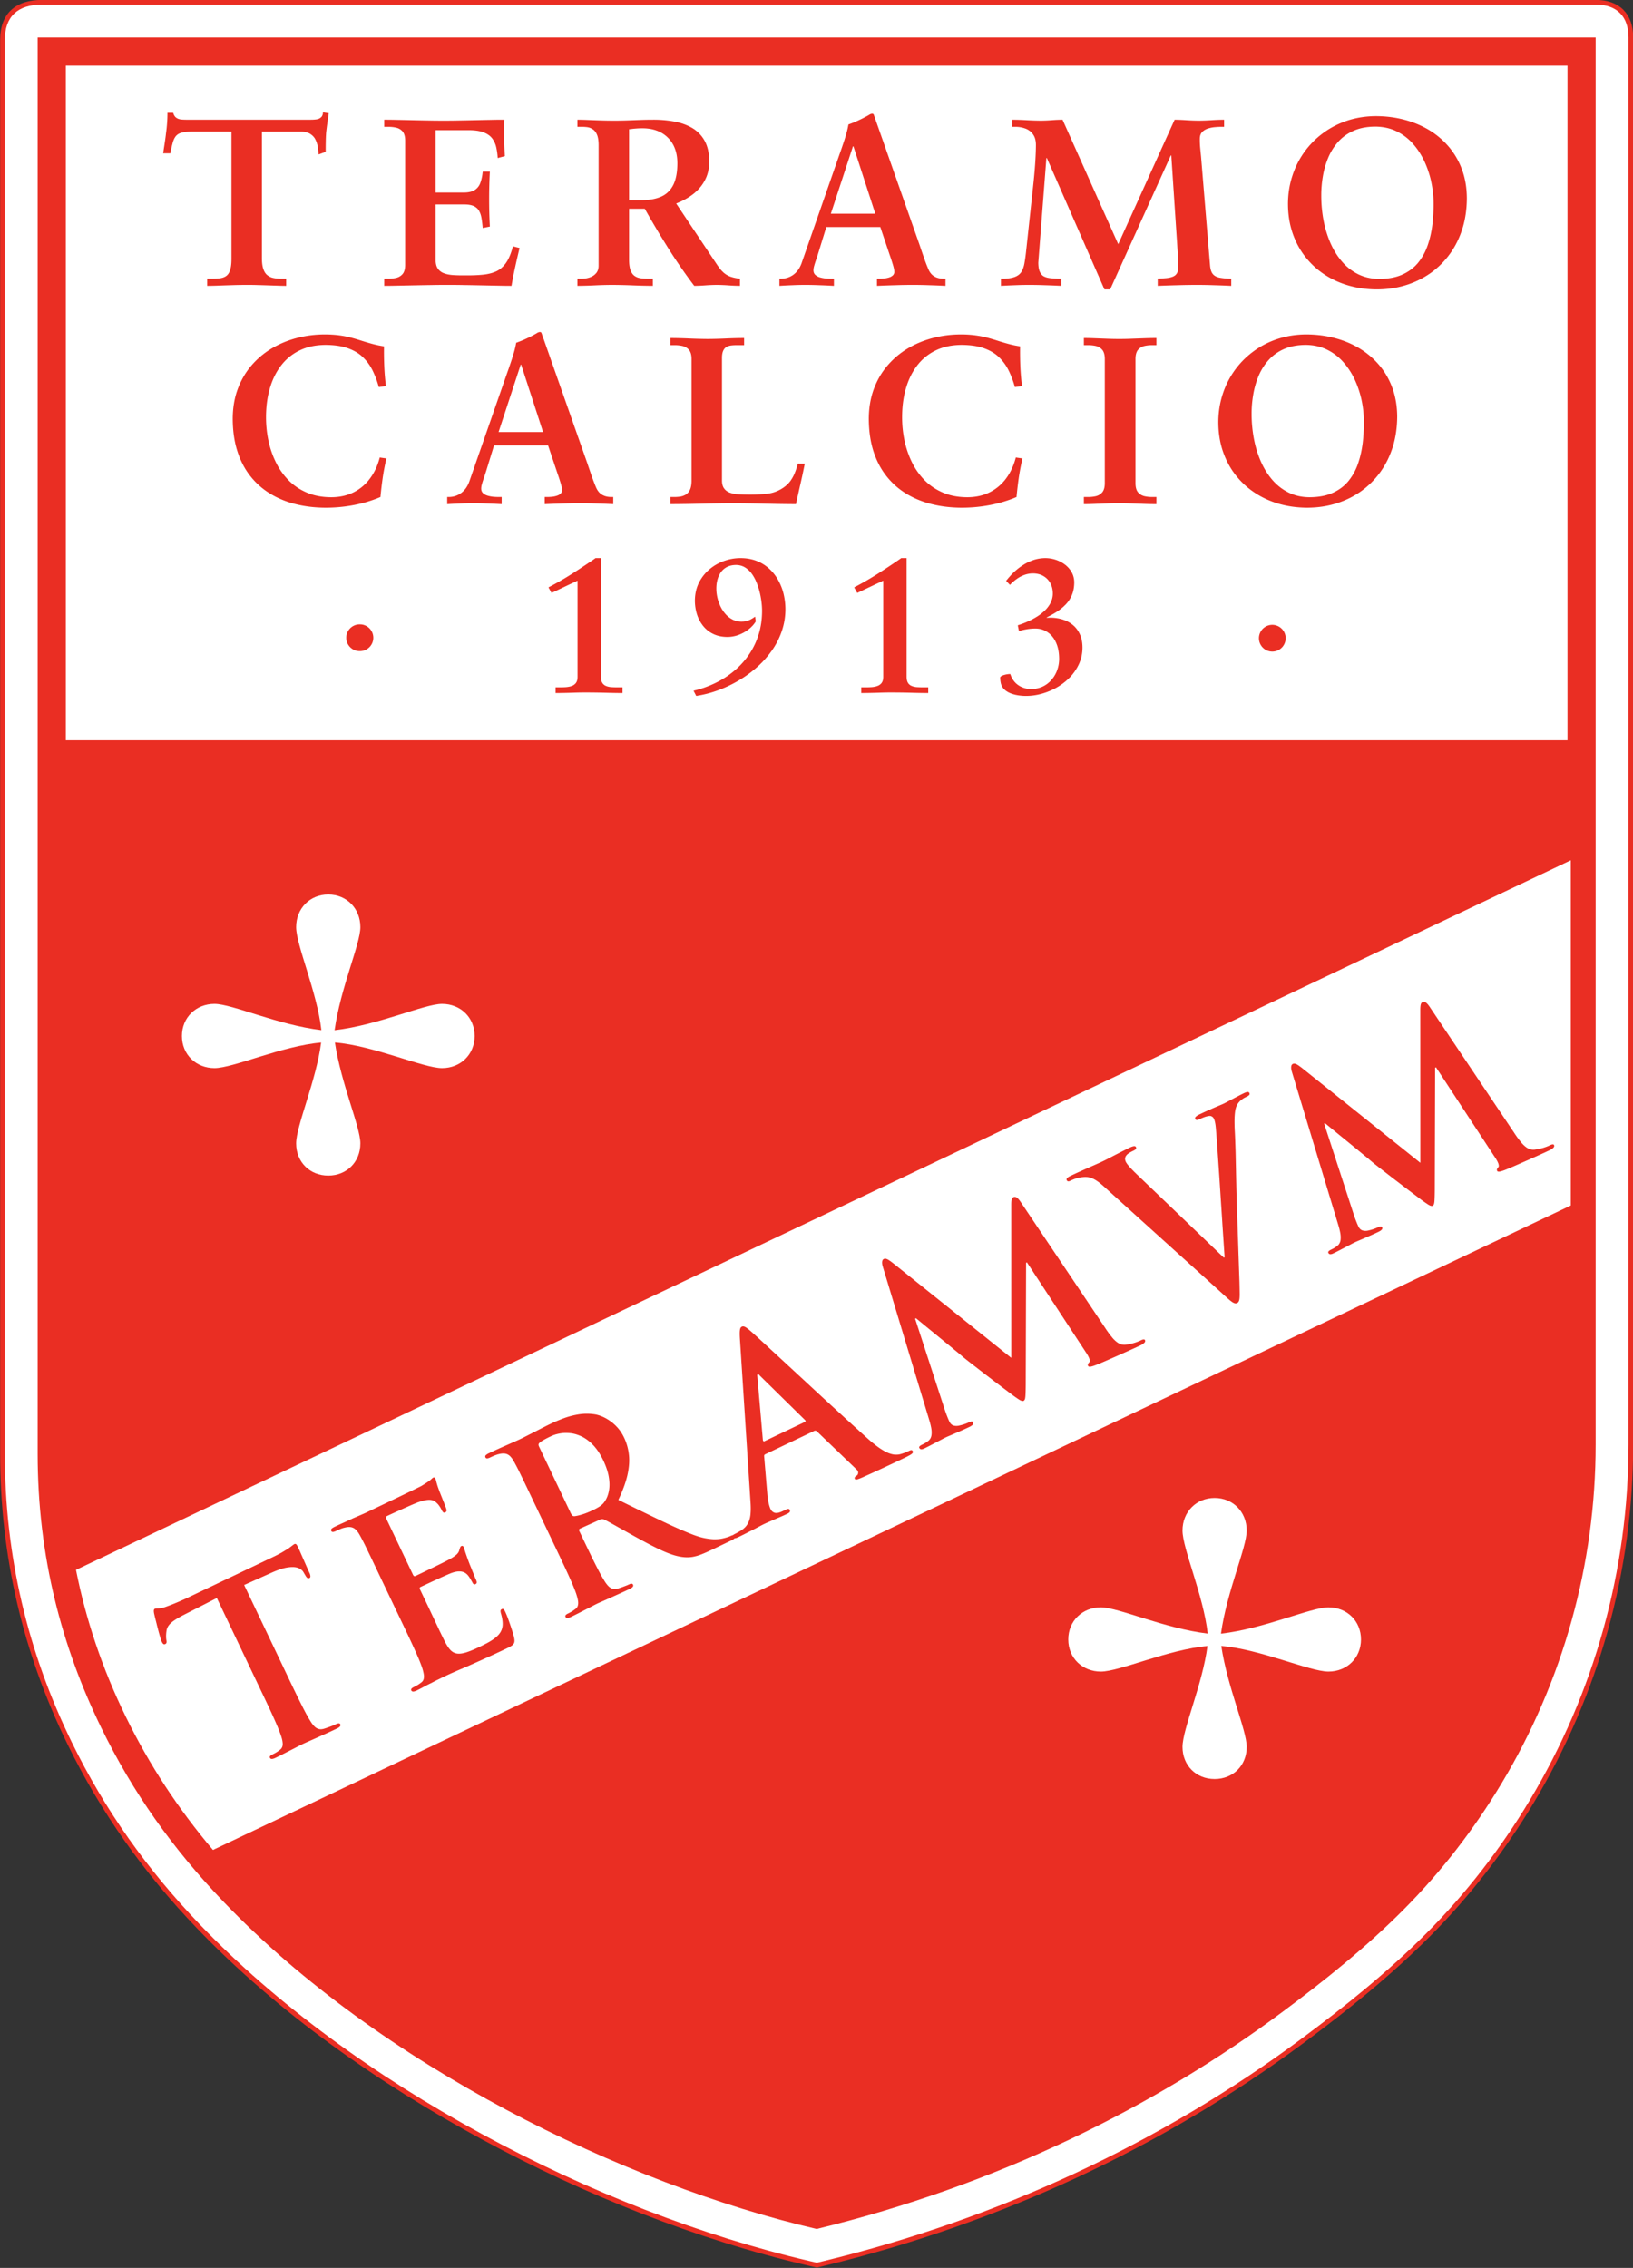 <svg xmlns="http://www.w3.org/2000/svg" width="408.4pt" height="756" viewBox="0 0 408.4 567"><rect x="0" y="0" width="408.4" height="567" fill="#333333" stroke="none"/><defs><clipPath id="a"><path d="M0 0h408.398v567H0Zm0 0"/></clipPath></defs><g clip-path="url(#a)"><path style="stroke:none;fill-rule:evenodd;fill:#ea2e23;fill-opacity:1" d="M202.113 566.406c-28.101-6.539-56.047-17.738-81.402-31.441-25.828-13.961-51.219-31.758-71.578-53.012-13.145-13.723-23.914-28.797-32.254-45.89C5.71 413.171.035 388.933.035 363.457V9.98c0-6.69 3.95-10 10.48-10h388.57c5.919 0 9.36 3.477 9.36 9.368v351.816c0 31.566-8.617 62.48-24.87 89.535-7.313 12.168-16.02 23.446-26.052 33.5-9.617 9.645-20.253 18.207-31.175 26.324-35.63 26.485-76.778 45.41-119.899 55.86l-2.164.527Zm0 0"/></g><path style="stroke:none;fill-rule:evenodd;fill:#fff;fill-opacity:1" d="M202.379 565.262C148.965 552.84 88.188 521.032 49.98 481.14c-13.117-13.692-23.734-28.551-32.046-45.594-11.102-22.766-16.727-46.742-16.727-72.09V9.98c0-5.855 3.23-8.828 9.309-8.828h388.57c5.406 0 8.184 3.094 8.184 8.196v351.816c0 31.363-8.551 62.05-24.7 88.93-7.27 12.097-15.906 23.281-25.875 33.277-9.578 9.602-20.175 18.129-31.047 26.211-35.5 26.39-76.511 45.25-119.472 55.66l-1.899.461Zm0 0"/><path style="stroke:none;fill-rule:evenodd;fill:#ea2e23;fill-opacity:1" d="M9.418 9.367h389.64v351.797c0 29.89-8.148 59.094-23.53 84.7-6.825 11.363-14.989 22.015-24.65 31.706-9.226 9.25-19.523 17.535-30.132 25.418-31.941 23.746-71.379 43.336-116.508 54.274-48.285-11.23-109.195-40.946-148.328-81.801-12.73-13.293-22.687-27.309-30.594-43.516-9.843-20.183-15.898-42.746-15.898-68.488Zm0 0"/><path style="stroke:none;fill-rule:evenodd;fill:#fff;fill-opacity:1" d="m19.008 392.48 373.828-177.394v86.3L53.262 462.505c-8.64-10.211-15.883-21.176-21.852-33.41-5.781-11.852-9.922-24.035-12.402-36.614ZM16.46 185.063h375.556V16.41H16.46Zm0 0"/><path style="stroke:none;fill-rule:evenodd;fill:#ea2e23;fill-opacity:1" d="M57.887 32.906v31.77c0 1.16-.098 2.082-.309 2.77-.207.671-.523 1.179-.93 1.495-.418.317-.933.524-1.546.614-.618.09-1.329.129-2.153.12H51.82v1.786c.793 0 1.735-.02 2.844-.063 1.11-.039 2.29-.078 3.531-.117 1.25-.039 2.473-.058 3.676-.058.816 0 1.66.007 2.547.039.887.02 1.77.05 2.64.078a239 239 0 0 0 2.47.078c.769.031 1.46.043 2.042.043v-1.785h-1.129c-.714.008-1.379-.04-1.972-.16a3.498 3.498 0 0 1-1.567-.684c-.449-.336-.785-.852-1.03-1.539-.24-.691-.368-1.594-.368-2.734V32.906h9.758c.984.012 1.773.207 2.347.586.586.375 1.024.852 1.301 1.446.285.585.477 1.21.574 1.855.098.656.16 1.262.18 1.824l1.785-.652c0-.805 0-1.61.02-2.41.008-.805.039-1.606.097-2.41.09-.805.188-1.606.305-2.41.113-.801.23-1.606.352-2.41l-1.434-.24c-.047.587-.215 1.013-.523 1.27-.305.27-.692.426-1.168.497-.465.058-.977.09-1.516.082H46.879c-.543.007-1.05-.012-1.535-.051-.477-.051-.895-.188-1.25-.438-.356-.246-.614-.652-.782-1.238h-1.43c0 .863-.03 1.715-.093 2.547a33.45 33.45 0 0 1-.262 2.508c-.09.863-.21 1.707-.34 2.55-.128.844-.257 1.676-.374 2.508h1.785c.207-1.082.414-1.972.613-2.675.2-.708.469-1.262.812-1.657.348-.406.844-.683 1.489-.843.644-.168 1.52-.247 2.617-.239ZM96.094 71.46c.863 0 1.914-.01 3.152-.042 1.242-.02 2.578-.047 4.027-.078 1.446-.028 2.907-.059 4.391-.078a201.12 201.12 0 0 1 4.25-.04c1.356 0 2.762.008 4.23.04 1.465.02 2.915.05 4.364.078 1.437.031 2.797.058 4.062.078 1.27.031 2.39.043 3.356.043.265-1.578.57-3.156.922-4.73.343-1.579.71-3.153 1.097-4.731l-1.664-.418c-.437 1.676-.98 3.016-1.636 3.996-.653.984-1.45 1.707-2.391 2.184-.95.465-2.082.761-3.399.902-1.32.137-2.878.2-4.652.176-.96.012-1.875-.008-2.738-.059-.871-.047-1.645-.187-2.32-.426a3.278 3.278 0 0 1-1.606-1.14c-.387-.535-.586-1.278-.594-2.242v-13.86h7.14c1.02 0 1.813.137 2.407.414.586.278 1.031.676 1.32 1.192.29.515.497 1.129.614 1.855.12.723.219 1.535.3 2.43l1.782-.36a130.962 130.962 0 0 1 0-13.742h-1.781c-.106 1.07-.301 2.004-.586 2.785-.278.786-.746 1.38-1.395 1.805-.64.426-1.543.637-2.723.645h-7.078V32.55h8.27c1.547 0 2.797.187 3.726.543.946.36 1.649.855 2.133 1.488.489.637.824 1.367 1.024 2.211.187.832.316 1.746.375 2.719l1.785-.477a114.9 114.9 0 0 1-.11-2.172 95.008 95.008 0 0 1-.058-2.398 99.745 99.745 0 0 1-.012-2.403c.012-.773.031-1.484.059-2.128-1.02 0-2.149.007-3.38.039-1.237.02-2.527.047-3.878.078-1.348.031-2.695.058-4.055.078-1.347.031-2.66.039-3.918.039s-2.554-.008-3.914-.04c-1.351-.019-2.68-.046-4.008-.077-1.32-.031-2.57-.059-3.746-.078-1.18-.032-2.222-.04-3.144-.04v1.782h.828c.738-.02 1.433.05 2.098.191.664.149 1.218.453 1.644.942.426.496.656 1.238.664 2.261v31.176c-.008 1.008-.238 1.762-.664 2.25-.426.485-.98.8-1.644.953a9.139 9.139 0 0 1-2.098.188h-.828ZM157.328 32.313c.27-.02.555-.051.852-.09.297-.04.644-.07 1.05-.098.407-.031.903-.05 1.489-.05 1.777.007 3.312.366 4.61 1.07a7.545 7.545 0 0 1 3.007 3.003c.703 1.301 1.059 2.836 1.07 4.614 0 2.32-.355 4.164-1.05 5.52-.704 1.359-1.727 2.331-3.094 2.917-1.36.574-3.035.864-5.02.844h-2.914Zm-7.617 34.148c-.008.734-.207 1.34-.602 1.816-.398.477-.914.82-1.547 1.051-.636.238-1.332.348-2.074.348h-1.074v1.785c1.492-.012 2.938-.05 4.367-.121a96.81 96.81 0 0 1 4.258-.117c1.7.007 3.406.047 5.121.117 1.711.07 3.418.11 5.117.12v-1.784h-1.074c-.68.008-1.324-.02-1.914-.102-.59-.078-1.105-.265-1.543-.562-.445-.297-.793-.774-1.043-1.418-.25-.656-.375-1.547-.375-2.68v-12.73h3.926a235.282 235.282 0 0 0 5.922 9.945 130.17 130.17 0 0 0 6.453 9.332 45.29 45.29 0 0 0 2.797-.121c.941-.07 1.875-.11 2.797-.117.98.007 1.953.047 2.914.117.96.07 1.933.11 2.918.12v-1.784c-.965-.11-1.766-.29-2.422-.528a5.278 5.278 0 0 1-1.766-1.09c-.515-.476-1.039-1.128-1.586-1.953l-10.172-15.23c1.586-.617 2.993-1.39 4.235-2.34 1.234-.965 2.219-2.101 2.933-3.453.72-1.336 1.09-2.895 1.102-4.68-.012-2.101-.399-3.836-1.16-5.207a8.398 8.398 0 0 0-3.106-3.199c-1.316-.766-2.824-1.312-4.52-1.617a28.933 28.933 0 0 0-5.374-.445c-1.043 0-2.074.02-3.098.058-1.008.04-2.05.078-3.11.117-1.062.04-2.19.059-3.37.059-1.227 0-2.41-.02-3.582-.059-1.168-.039-2.239-.078-3.211-.117a62.759 62.759 0 0 0-2.434-.058v1.78h1.074c.465-.007.953.024 1.438.09.496.083.941.259 1.363.548.422.277.77.734 1.027 1.347.258.617.387 1.457.395 2.54ZM206.652 56.766h13.508l2.32 6.898c.336.965.614 1.816.84 2.57.22.743.34 1.32.344 1.715a1.208 1.208 0 0 1-.383.903 2.374 2.374 0 0 1-.941.515 5.738 5.738 0 0 1-1.211.246c-.414.043-.8.063-1.149.063h-.656v1.785c1.52-.063 3.028-.121 4.512-.16 1.488-.051 2.953-.078 4.41-.078 1.434 0 2.82.027 4.18.078 1.36.039 2.707.097 4.035.16v-1.785h-.356c-.984.008-1.785-.18-2.43-.567-.644-.375-1.14-.98-1.5-1.816a40.731 40.731 0 0 1-1.12-2.922 270.446 270.446 0 0 1-1.078-3.144l-10.95-31.118c-.09-.238-.175-.484-.265-.742-.09-.258-.184-.508-.27-.746a.36.36 0 0 0-.187-.156c-.059-.02-.14-.02-.227-.02a.566.566 0 0 0-.238.04c-.07.019-.149.05-.238.078-.387.25-.883.527-1.48.832-.602.32-1.25.625-1.93.933-.696.309-1.364.567-2.005.793a22.543 22.543 0 0 1-.554 2.399c-.25.863-.516 1.718-.817 2.578-.285.855-.562 1.656-.832 2.402l-9.52 27.309c-.456 1.257-1.14 2.21-2.05 2.875-.902.652-1.945.992-3.125.992h-.355v1.785c1.07-.063 2.14-.121 3.21-.16 1.07-.051 2.145-.078 3.215-.078 1.188 0 2.387.027 3.594.078 1.211.039 2.414.097 3.606.16v-1.785h-.657c-.496 0-1.011-.02-1.53-.07-.513-.06-1-.16-1.435-.297-.445-.149-.804-.36-1.082-.637-.265-.277-.406-.633-.414-1.078 0-.36.07-.766.207-1.23.13-.466.297-.981.497-1.548.199-.566.394-1.191.601-1.863Zm12.258-3.332h-11.125l5.531-16.84h.121ZM265.738 29.934c-.89.007-1.785.046-2.675.117-.899.07-1.786.11-2.68.117a69.653 69.653 0 0 1-3.63-.117c-1.198-.07-2.405-.11-3.632-.117v1.78h.777a7.039 7.039 0 0 1 2.512.419 3.975 3.975 0 0 1 1.902 1.41c.497.652.754 1.535.762 2.637 0 .8-.027 1.746-.078 2.836a95.902 95.902 0 0 1-.238 3.57 158.81 158.81 0 0 1-.395 4.062l-1.785 16.543c-.125 1.07-.258 2-.406 2.793-.16.797-.399 1.461-.735 1.985-.335.535-.843.941-1.523 1.219-.668.277-1.59.449-2.75.488h-.836v1.785c1.164-.063 2.332-.121 3.512-.16 1.18-.051 2.351-.078 3.512-.078 1.336 0 2.687.027 4.043.078 1.359.039 2.707.097 4.046.16v-1.785h-.714c-.832-.02-1.567-.07-2.192-.149-.633-.082-1.168-.25-1.613-.507-.387-.258-.695-.653-.914-1.18-.219-.535-.336-1.27-.336-2.211l2.023-26.117h.118l14.398 32.84h1.426l15.172-33.497h.12l1.665 25.11c.02.504.039.941.039 1.289.012.344.02.644.02.89v.735c0 .644-.118 1.148-.364 1.516-.238.367-.586.625-1.031.793-.45.171-.985.289-1.617.347-.625.05-1.329.102-2.102.14v1.786c1.637-.063 3.27-.121 4.906-.16 1.633-.051 3.274-.078 4.91-.078 1.434 0 2.864.027 4.31.078 1.44.039 2.858.097 4.257.16v-1.785c-1.18-.02-2.152-.11-2.906-.258-.754-.148-1.317-.445-1.704-.914-.378-.465-.609-1.188-.69-2.16l-2.255-27.25c-.07-.676-.14-1.418-.219-2.23a20.983 20.983 0 0 1-.078-2.41c.047-.653.266-1.161.664-1.536a3.62 3.62 0 0 1 1.477-.816 7.964 7.964 0 0 1 1.793-.325c.605-.05 1.14-.07 1.598-.062h.535v-1.781c-1.04.007-2.098.046-3.153.117-1.05.07-2.101.11-3.156.117a52.42 52.42 0 0 1-3.164-.117c-1.027-.07-2-.11-2.902-.117L279.66 61.047ZM322.11 50.992c.007 2.57.374 4.938 1.1 7.13.731 2.19 1.763 4.167 3.103 5.91a20.01 20.01 0 0 0 4.765 4.484c1.836 1.238 3.883 2.191 6.121 2.843 2.242.657 4.63.985 7.16.993 2.547-.008 4.95-.356 7.211-1.059a21.995 21.995 0 0 0 6.188-3.016 20.849 20.849 0 0 0 4.828-4.78c1.36-1.864 2.398-3.966 3.144-6.306.73-2.34 1.11-4.879 1.118-7.625-.008-2.539-.395-4.87-1.149-7-.765-2.132-1.836-4.027-3.222-5.703a20.044 20.044 0 0 0-4.918-4.254c-1.895-1.16-3.98-2.043-6.258-2.648-2.281-.613-4.692-.922-7.238-.922-2.485.012-4.829.379-7.032 1.09-2.21.726-4.222 1.746-6.039 3.074a21.307 21.307 0 0 0-7.781 10.75c-.727 2.211-1.094 4.55-1.102 7.04Zm8.327-2.082c-.007-1.605.13-3.23.407-4.86a20.976 20.976 0 0 1 1.347-4.66 14.166 14.166 0 0 1 2.5-3.956c1.043-1.16 2.32-2.082 3.848-2.746 1.527-.672 3.332-1.02 5.406-1.032 1.97.012 3.746.407 5.301 1.16a13.077 13.077 0 0 1 4.098 3.106c1.16 1.297 2.12 2.785 2.894 4.43a23.913 23.913 0 0 1 1.715 5.187c.375 1.805.567 3.578.567 5.336.011 1.754-.09 3.52-.297 5.293-.22 1.785-.594 3.48-1.153 5.098-.554 1.617-1.336 3.066-2.347 4.332-1.024 1.27-2.332 2.273-3.926 3.007-1.598.743-3.543 1.11-5.844 1.13-1.922-.012-3.668-.4-5.207-1.141a12.79 12.79 0 0 1-4.062-3.125c-1.16-1.328-2.133-2.875-2.914-4.63a26.227 26.227 0 0 1-1.747-5.671 33.388 33.388 0 0 1-.586-6.258ZM96.52 96.527a58.326 58.326 0 0 1-.418-4.984 83.984 83.984 0 0 1-.063-4.95 25.805 25.805 0 0 1-3.012-.636 56.666 56.666 0 0 1-2.609-.773 59.317 59.317 0 0 0-2.578-.762 24.262 24.262 0 0 0-2.934-.574c-1.07-.149-2.3-.23-3.68-.23a27.45 27.45 0 0 0-7.097.913c-2.27.606-4.375 1.489-6.297 2.656a20.548 20.548 0 0 0-5.059 4.325c-1.437 1.707-2.546 3.66-3.355 5.86-.797 2.202-1.203 4.64-1.215 7.308.012 2.984.387 5.672 1.14 8.05.755 2.383 1.821 4.454 3.212 6.227a18.535 18.535 0 0 0 4.98 4.445c1.922 1.18 4.063 2.063 6.426 2.645 2.36.586 4.879.883 7.566.883a37.216 37.216 0 0 0 5.196-.368 35.727 35.727 0 0 0 4.574-.949c1.414-.406 2.7-.855 3.851-1.36.145-1.605.34-3.21.567-4.82.238-1.605.547-3.21.922-4.816l-1.664-.238c-.516 1.992-1.32 3.738-2.426 5.215a11.276 11.276 0 0 1-4.082 3.469c-1.625.824-3.508 1.242-5.63 1.25-2.253-.008-4.253-.387-6.01-1.122-1.766-.742-3.294-1.754-4.59-3.05a17.169 17.169 0 0 1-3.204-4.493 22.802 22.802 0 0 1-1.883-5.433 28.475 28.475 0 0 1-.617-5.89c0-2.618.32-5.028.953-7.22.633-2.203 1.579-4.105 2.825-5.734a12.834 12.834 0 0 1 4.664-3.777c1.843-.89 3.996-1.348 6.433-1.36 2.223.012 4.086.29 5.614.836 1.523.543 2.785 1.297 3.773 2.27.996.96 1.797 2.082 2.414 3.34a23.807 23.807 0 0 1 1.527 4.086ZM123.559 111.344h13.507l2.32 6.902c.337.961.61 1.813.84 2.567.22.746.34 1.32.348 1.714a1.226 1.226 0 0 1-.387.903c-.246.23-.554.398-.94.515a5.74 5.74 0 0 1-1.212.25c-.414.04-.8.059-1.148.059h-.657v1.785c1.516-.059 3.028-.121 4.512-.16 1.488-.047 2.957-.078 4.414-.078 1.422 0 2.817.031 4.172.078 1.36.039 2.711.101 4.04.16v-1.785h-.36c-.98.012-1.785-.18-2.43-.567-.64-.374-1.137-.98-1.5-1.812a43.654 43.654 0 0 1-1.117-2.926 270.446 270.446 0 0 1-1.078-3.144l-10.95-31.118c-.09-.234-.175-.484-.269-.742a20.189 20.189 0 0 0-.266-.742c-.058-.09-.117-.14-.187-.16-.059-.02-.14-.02-.23-.02a.628.628 0 0 0-.235.04c-.07.019-.152.05-.238.078-.387.25-.887.527-1.48.836-.602.316-1.247.625-1.934.93-.692.308-1.356.566-2 .792a21.744 21.744 0 0 1-.559 2.403 50.296 50.296 0 0 1-.812 2.578c-.285.851-.563 1.656-.832 2.398l-9.52 27.309c-.457 1.258-1.14 2.21-2.05 2.875-.907.656-1.95.992-3.126.992h-.355v1.785c1.07-.059 2.14-.121 3.21-.16a73.42 73.42 0 0 1 3.216-.078c1.187 0 2.386.031 3.597.078 1.211.039 2.41.101 3.602.16v-1.785h-.656c-.496 0-1.012-.02-1.528-.07-.515-.059-1-.157-1.437-.297-.446-.149-.805-.356-1.082-.633-.266-.277-.407-.637-.414-1.082 0-.356.066-.766.207-1.23.129-.465.297-.981.496-1.547.195-.567.394-1.188.605-1.864Zm12.257-3.332h-11.125l5.532-16.836h.117ZM180.563 89.508c0-.781.109-1.387.316-1.832.2-.438.488-.766.855-.953.375-.2.801-.328 1.29-.368.484-.05 1.015-.07 1.585-.058h1.489v-1.785c-1.52.008-3.028.047-4.524.117s-3.004.11-4.523.121c-1.574-.012-3.14-.05-4.7-.121-1.554-.07-3.12-.11-4.699-.117v1.785h.832a9.138 9.138 0 0 1 2.114.187c.675.149 1.23.457 1.664.942.449.496.675 1.238.687 2.261v30.583c-.012.91-.14 1.632-.398 2.18-.262.534-.606.933-1.031 1.198a3.957 3.957 0 0 1-1.43.508c-.524.067-1.059.11-1.606.098h-.832v1.785c2.618-.012 5.235-.05 7.856-.121 2.613-.066 5.234-.106 7.851-.117 2.618.011 5.235.05 7.852.117 2.617.07 5.238.11 7.855.121a384.16 384.16 0 0 1 1.121-5.059 165.7 165.7 0 0 0 1.079-5.054h-1.727a18.155 18.155 0 0 1-.703 2.14 9.614 9.614 0 0 1-1.137 2.141c-.36.508-.836.984-1.398 1.43a9.111 9.111 0 0 1-1.965 1.148 8.525 8.525 0 0 1-2.352.637 40.751 40.751 0 0 1-4.035.238 48.261 48.261 0 0 1-3.816-.12 6.78 6.78 0 0 1-1.774-.435 2.923 2.923 0 0 1-1.289-1.03c-.328-.458-.496-1.083-.507-1.868ZM255.594 96.527a61.68 61.68 0 0 1-.418-4.984 87.471 87.471 0 0 1-.059-4.95 25.708 25.708 0 0 1-3.015-.636 55.07 55.07 0 0 1-2.606-.773 57.929 57.929 0 0 0-2.582-.762c-.89-.238-1.86-.426-2.934-.574a26.933 26.933 0 0 0-3.675-.23c-2.461 0-4.832.308-7.102.913-2.27.606-4.375 1.489-6.297 2.656a20.53 20.53 0 0 0-5.054 4.325c-1.442 1.707-2.551 3.66-3.356 5.86-.8 2.202-1.207 4.64-1.219 7.308.012 2.984.387 5.672 1.137 8.05.758 2.383 1.828 4.454 3.219 6.227a18.52 18.52 0 0 0 4.976 4.445c1.922 1.18 4.067 2.063 6.426 2.645 2.36.586 4.88.883 7.567.883a37.216 37.216 0 0 0 5.195-.368 35.997 35.997 0 0 0 4.582-.949c1.406-.406 2.695-.855 3.848-1.36.144-1.605.335-3.21.562-4.82.238-1.605.547-3.21.922-4.816l-1.664-.238c-.516 1.992-1.32 3.738-2.418 5.215a11.398 11.398 0 0 1-4.09 3.469c-1.625.824-3.508 1.242-5.629 1.25-2.25-.008-4.254-.387-6.008-1.122-1.765-.742-3.293-1.754-4.593-3.05a17.26 17.26 0 0 1-3.204-4.493 23.151 23.151 0 0 1-1.882-5.433 28.472 28.472 0 0 1-.614-5.89c0-2.618.317-5.028.95-7.22.636-2.203 1.578-4.105 2.828-5.734a12.821 12.821 0 0 1 4.66-3.777c1.844-.89 3.992-1.348 6.433-1.36 2.223.012 4.086.29 5.614.836 1.527.543 2.785 1.297 3.777 2.27.992.96 1.793 2.082 2.41 3.34a23.487 23.487 0 0 1 1.528 4.086ZM271.066 126.04c.782 0 1.664-.02 2.649-.06.988-.039 2.004-.082 3.055-.12a81.721 81.721 0 0 1 6.168 0c1.078.038 2.16.081 3.226.12a83.72 83.72 0 0 0 3.047.06v-1.786h-.832a9.09 9.09 0 0 1-2.09-.188c-.668-.148-1.223-.468-1.648-.953-.426-.484-.653-1.238-.664-2.25V89.688c.011-1.024.238-1.766.664-2.262.425-.485.98-.793 1.648-.942a8.879 8.879 0 0 1 2.09-.187h.832v-1.785c-.941 0-1.941.02-3.008.058-1.055.04-2.129.078-3.207.118a75.588 75.588 0 0 1-6.188 0l-3.074-.118a68.725 68.725 0 0 0-2.668-.058v1.785h.832c.735-.02 1.43.047 2.094.187.664.149 1.219.457 1.645.942.425.496.652 1.238.664 2.261v31.176c-.012 1.012-.238 1.766-.664 2.25-.426.485-.98.805-1.645.953a9.125 9.125 0 0 1-2.094.188h-.832ZM304.688 105.57c.011 2.57.378 4.942 1.101 7.133.734 2.192 1.766 4.164 3.102 5.91a19.938 19.938 0 0 0 4.77 4.48c1.835 1.239 3.878 2.192 6.12 2.848 2.239.653 4.63.98 7.156.989 2.551-.008 4.95-.356 7.211-1.059a21.892 21.892 0 0 0 6.188-3.016 20.909 20.909 0 0 0 4.828-4.777c1.36-1.867 2.402-3.969 3.145-6.308.73-2.34 1.105-4.88 1.12-7.625-.015-2.54-.398-4.868-1.152-7-.761-2.133-1.832-4.028-3.222-5.704a20.21 20.21 0 0 0-4.918-4.254c-1.895-1.16-3.977-2.042-6.258-2.648-2.277-.613-4.688-.922-7.238-.922-2.477.012-4.829.38-7.028 1.094-2.21.723-4.226 1.742-6.039 3.07a21.273 21.273 0 0 0-4.722 4.711 21.461 21.461 0 0 0-3.063 6.04c-.723 2.21-1.09 4.55-1.101 7.038Zm8.328-2.082c-.008-1.605.129-3.23.41-4.855a21.01 21.01 0 0 1 1.347-4.664 14.134 14.134 0 0 1 2.497-3.953c1.043-1.16 2.32-2.082 3.847-2.75 1.528-.672 3.332-1.02 5.406-1.032 1.973.012 3.747.41 5.305 1.164a13.035 13.035 0 0 1 4.094 3.102 18.408 18.408 0 0 1 2.898 4.434 24.53 24.53 0 0 1 1.715 5.183 26.17 26.17 0 0 1 .563 5.336 42.492 42.492 0 0 1-.297 5.297c-.223 1.781-.598 3.48-1.149 5.094a14.395 14.395 0 0 1-2.351 4.336c-1.02 1.27-2.328 2.27-3.93 3.004-1.594.742-3.535 1.109-5.836 1.129-1.926-.008-3.668-.395-5.207-1.141a12.805 12.805 0 0 1-4.066-3.121c-1.16-1.328-2.13-2.88-2.914-4.633a26.227 26.227 0 0 1-1.746-5.672 33.358 33.358 0 0 1-.586-6.258ZM150.285 139.531h-1.34c-.414.301-.918.653-1.492 1.035-.574.391-1.207.805-1.883 1.254-.675.453-1.386.914-2.129 1.395a77.536 77.536 0 0 1-6.27 3.637l.767 1.386c.726-.332 1.46-.683 2.21-1.035.75-.36 1.493-.71 2.215-1.055.735-.34 1.426-.668 2.082-.972v24.07c-.007.633-.132 1.117-.398 1.477a2.205 2.205 0 0 1-1.035.765c-.434.16-.91.254-1.434.297-.52.04-1.047.055-1.582.047h-1.05v1.434c1.456-.008 2.91-.04 4.35-.086 1.446-.055 2.9-.075 4.356-.055a172.8 172.8 0 0 1 4.02.07c1.34.04 2.68.063 4.02.07v-1.433h-1.098a22.189 22.189 0 0 1-1.645-.039 4.46 4.46 0 0 1-1.37-.29 1.963 1.963 0 0 1-.942-.78c-.23-.368-.348-.871-.352-1.524ZM188.863 154.172c-.355.242-.699.457-1.027.64a4.826 4.826 0 0 1-1.07.446c-.375.105-.828.16-1.352.16a4.882 4.882 0 0 1-2.172-.504 5.865 5.865 0 0 1-1.746-1.34 8.25 8.25 0 0 1-1.285-1.914c-.344-.71-.613-1.45-.79-2.222-.183-.786-.269-1.551-.269-2.297 0-.786.094-1.532.286-2.235a5.655 5.655 0 0 1 .886-1.875c.399-.55.906-.98 1.531-1.3.622-.31 1.364-.47 2.223-.477.836.008 1.582.207 2.227.598.648.39 1.21.918 1.699 1.578.476.664.887 1.402 1.21 2.218.337.82.599 1.657.806 2.52.203.852.343 1.684.433 2.473a17.9 17.9 0 0 1 .133 2.097c-.008 2.082-.285 4.028-.844 5.836a18.63 18.63 0 0 1-2.387 5.012 19.712 19.712 0 0 1-3.675 4.082 22.714 22.714 0 0 1-4.711 3.062 26.086 26.086 0 0 1-5.516 1.961l.668 1.293a28.235 28.235 0 0 0 5.293-1.347 31.096 31.096 0 0 0 5.152-2.403 29.005 29.005 0 0 0 4.637-3.332 24.315 24.315 0 0 0 3.77-4.164 19.16 19.16 0 0 0 2.523-4.886 16.84 16.84 0 0 0 .93-5.497c0-1.34-.16-2.632-.461-3.894a13.784 13.784 0 0 0-1.387-3.492 11.235 11.235 0 0 0-2.27-2.84 9.922 9.922 0 0 0-3.124-1.906c-1.18-.453-2.496-.684-3.957-.692a12.285 12.285 0 0 0-4.29.774 11.545 11.545 0 0 0-3.652 2.16 10.488 10.488 0 0 0-2.547 3.344c-.617 1.289-.93 2.726-.949 4.296a11.6 11.6 0 0 0 .5 3.43 9.053 9.053 0 0 0 1.527 2.918 7.114 7.114 0 0 0 2.536 2.027c1.02.504 2.21.758 3.574.766a8.165 8.165 0 0 0 2.91-.559 9.38 9.38 0 0 0 2.473-1.417c.726-.583 1.293-1.223 1.699-1.899ZM226.73 139.531h-1.34c-.413.301-.917.653-1.492 1.035-.574.391-1.203.805-1.878 1.254-.68.453-1.391.914-2.133 1.395a77.438 77.438 0 0 1-6.266 3.637l.766 1.386c.722-.332 1.457-.683 2.207-1.035.75-.36 1.492-.71 2.219-1.055.734-.34 1.425-.668 2.082-.972v24.07c-.008.633-.137 1.117-.399 1.477-.258.351-.61.605-1.043.765-.426.16-.906.254-1.422.297-.527.04-1.054.055-1.59.047h-1.05v1.434c1.46-.008 2.91-.04 4.355-.086 1.441-.055 2.895-.075 4.356-.055 1.34.008 2.68.031 4.02.07 1.339.04 2.679.063 4.019.07v-1.433h-1.102a22.189 22.189 0 0 1-1.644-.039 4.485 4.485 0 0 1-1.372-.29 1.973 1.973 0 0 1-.945-.78c-.226-.368-.34-.871-.348-1.524ZM254.828 157.762c.54-.153 1.16-.293 1.863-.422a13.293 13.293 0 0 1 2.254-.2c1.14.008 2.164.313 3.047.919.895.605 1.598 1.464 2.106 2.582.511 1.117.773 2.457.785 4.011a8.483 8.483 0 0 1-.496 2.903 7.639 7.639 0 0 1-1.422 2.425 6.639 6.639 0 0 1-2.2 1.668c-.863.399-1.812.606-2.87.614a5.8 5.8 0 0 1-2.258-.438 5.057 5.057 0 0 1-1.817-1.262 5.256 5.256 0 0 1-1.14-2.03 2.195 2.195 0 0 0-.543.015 5.56 5.56 0 0 0-.735.125 5.833 5.833 0 0 0-.738.238c-.125.05-.234.121-.348.211-.113.078-.168.176-.175.27 0 .136.007.312.023.543.02.222.05.46.098.718.047.254.12.485.215.7.222.511.558.941 1.011 1.277.45.344.965.613 1.547.812a9.7 9.7 0 0 0 1.805.422c.613.082 1.2.121 1.762.121a14.68 14.68 0 0 0 3.988-.566 16.43 16.43 0 0 0 3.812-1.61c1.211-.71 2.29-1.554 3.239-2.546a12.092 12.092 0 0 0 2.242-3.348c.55-1.246.828-2.586.836-4.035-.008-1.332-.246-2.48-.723-3.445a6.358 6.358 0 0 0-1.941-2.387c-.82-.613-1.77-1.05-2.852-1.317a10.97 10.97 0 0 0-3.433-.27v-.097c.94-.46 1.828-.965 2.656-1.496.82-.543 1.554-1.16 2.195-1.844a7.737 7.737 0 0 0 1.488-2.351c.36-.887.543-1.906.551-3.063-.008-.949-.23-1.797-.652-2.547a6.113 6.113 0 0 0-1.684-1.914 7.941 7.941 0 0 0-2.328-1.203 8.295 8.295 0 0 0-2.562-.414 9.73 9.73 0 0 0-2.88.453c-.921.305-1.8.72-2.628 1.246a15.394 15.394 0 0 0-2.34 1.81 19.527 19.527 0 0 0-1.965 2.183l.957 1.007a11.07 11.07 0 0 1 1.656-1.445 7.794 7.794 0 0 1 1.93-1.035 6.329 6.329 0 0 1 2.16-.39c.996.007 1.867.222 2.61.652a4.585 4.585 0 0 1 1.738 1.77c.414.75.617 1.62.629 2.6a5.218 5.218 0 0 1-.535 2.29 7.25 7.25 0 0 1-1.418 1.93c-.602.582-1.27 1.109-2.028 1.578a18.53 18.53 0 0 1-2.36 1.238c-.812.36-1.624.66-2.42.91ZM90.02 156.102a3.342 3.342 0 0 1 0 6.684 3.343 3.343 0 1 1 0-6.684ZM318.129 156.219a3.342 3.342 0 1 1 .004 6.683 3.342 3.342 0 0 1-.004-6.683Zm0 0"/><path style="stroke:none;fill-rule:evenodd;fill:#fff;fill-opacity:1" d="M53.645 250.984c4.386 0 15.863 5.27 26.726 6.563-1.078-9.57-6.308-21.25-6.308-25.766 0-4.629 3.402-8.144 8.03-8.144 4.63 0 8.028 3.515 8.028 8.144 0 4.258-4.969 15.203-6.441 25.785 10.91-1.261 22.472-6.582 26.875-6.582 4.629 0 8.148 3.403 8.148 8.028 0 4.629-3.52 8.031-8.148 8.031-4.676 0-17.051-5.617-26.797-6.406 1.562 10.406 6.363 21.054 6.363 25.238 0 4.629-3.398 8.031-8.027 8.031-4.63 0-8.031-3.402-8.031-8.031 0-4.43 5.039-15.762 6.246-25.227-9.723.829-22.012 6.395-26.664 6.395-4.63 0-8.149-3.402-8.149-8.031 0-4.625 3.52-8.028 8.149-8.028ZM275.316 401.852c4.383 0 15.86 5.27 26.723 6.562-1.074-9.566-6.305-21.25-6.305-25.762 0-4.629 3.403-8.148 8.028-8.148 4.629 0 8.027 3.52 8.027 8.148 0 4.258-4.965 15.203-6.437 25.782 10.91-1.262 22.468-6.582 26.875-6.582 4.628 0 8.144 3.402 8.144 8.03 0 4.63-3.516 8.028-8.144 8.028-4.676 0-17.055-5.617-26.797-6.406 1.562 10.41 6.36 21.055 6.36 25.242 0 4.629-3.4 8.027-8.028 8.027-4.625 0-8.028-3.398-8.028-8.027 0-4.43 5.04-15.766 6.243-25.23-9.723.832-22.004 6.394-26.66 6.394-4.63 0-8.153-3.398-8.153-8.027 0-4.63 3.524-8.031 8.152-8.031Zm0 0"/><path style="stroke:none;fill-rule:evenodd;fill:#ea2e23;fill-opacity:1" d="M64.91 421.926a796.513 796.513 0 0 1 2.254 4.75c.695 1.48 1.297 2.812 1.82 4.008.524 1.191.926 2.195 1.204 3.015.308.836.48 1.578.515 2.223.027.648-.187 1.164-.668 1.539-.219.172-.476.36-.781.562-.313.192-.672.399-1.086.594-.313.153-.523.297-.625.442a.392.392 0 0 0-.035.41c.09.191.246.285.48.285.223-.004.516-.09.871-.258a75.723 75.723 0 0 0 1.805-.894c.652-.332 1.309-.668 1.945-.997.649-.328 1.243-.632 1.778-.914.527-.273.965-.492 1.277-.644a115.37 115.37 0 0 1 2.125-.957c.902-.39 1.902-.848 3.027-1.352 1.125-.5 2.301-1.039 3.512-1.617.309-.148.535-.308.688-.484.148-.18.171-.36.09-.555a.396.396 0 0 0-.36-.223c-.187-.011-.422.059-.723.2-.277.132-.585.27-.933.414l-1.024.386c-.343.118-.652.223-.933.313-.574.183-1.074.207-1.496.074-.422-.133-.79-.387-1.117-.742a7.783 7.783 0 0 1-.926-1.27c-.473-.75-1.004-1.703-1.606-2.867a188.023 188.023 0 0 1-1.972-3.957 483.424 483.424 0 0 1-2.274-4.742l-10.68-22.406 6.965-3.121c1.633-.723 2.98-1.153 4.059-1.286 1.078-.148 1.93-.082 2.543.172.617.266 1.058.625 1.305 1.102l.34.574c.218.387.398.649.566.781.168.121.347.125.558.024.165-.078.235-.211.23-.403.005-.18-.054-.418-.155-.707-.184-.37-.395-.851-.657-1.441-.257-.594-.535-1.219-.82-1.867-.289-.656-.558-1.266-.8-1.82a42.18 42.18 0 0 0-.583-1.29c-.183-.414-.351-.69-.492-.847-.14-.156-.308-.176-.492-.09-.11.05-.258.156-.473.316-.21.168-.5.383-.87.66a40.6 40.6 0 0 1-1.458.907c-.582.355-1.316.738-2.183 1.164l-21.649 10.316c-.598.29-1.23.578-1.883.856-.644.285-1.289.55-1.918.804-.633.247-1.226.473-1.793.676-.465.164-.875.27-1.222.313a7.9 7.9 0 0 1-.867.058c-.235 0-.422.032-.57.09-.165.078-.255.223-.27.445-.024.211.02.512.105.907.024.113.09.382.188.816.105.434.242.95.394 1.547.137.605.305 1.207.461 1.824.164.617.324 1.164.465 1.649.14.48.25.808.344.996.14.3.273.508.418.62.136.102.297.114.488.02a.528.528 0 0 0 .305-.343c.039-.153.03-.352-.02-.598a5.925 5.925 0 0 1-.082-.953 8.733 8.733 0 0 1 .106-1.403c.07-.527.27-.992.597-1.414.317-.418.797-.84 1.442-1.27.636-.425 1.472-.901 2.504-1.429l8.042-4.101ZM100.262 405.074a796.573 796.573 0 0 1 2.254 4.75c.687 1.48 1.296 2.813 1.82 4.008a39.801 39.801 0 0 1 1.203 3.016c.188.558.324 1.082.414 1.554.098.48.106.899.027 1.274-.07.367-.265.683-.593.933-.223.172-.477.36-.785.563-.313.191-.668.398-1.079.594-.32.152-.53.296-.628.441-.09.137-.106.273-.04.41.094.192.25.285.485.285.219-.004.515-.09.87-.257.552-.274 1.153-.582 1.794-.926.648-.352 1.285-.68 1.926-.98a39.726 39.726 0 0 1 1.8-.915 91.87 91.87 0 0 1 3.883-1.82c.926-.406 1.977-.852 3.168-1.352 1.18-.53 2.555-1.14 4.121-1.843a251.95 251.95 0 0 0 5.414-2.5c.688-.317 1.215-.594 1.575-.82.363-.227.597-.485.703-.782.105-.297.097-.707-.004-1.227-.063-.32-.192-.773-.36-1.34a58.22 58.22 0 0 0-.601-1.847 60.63 60.63 0 0 0-.664-1.863 18.803 18.803 0 0 0-.559-1.356 2.77 2.77 0 0 0-.383-.668c-.136-.168-.308-.199-.527-.11-.176.09-.293.208-.308.376-.024.168.003.41.101.734.348 1.196.48 2.196.41 3.012-.078.82-.39 1.55-.941 2.203-.38.45-.856.856-1.43 1.25-.562.383-1.156.734-1.758 1.043-.597.316-1.156.582-1.636.813-1.38.668-2.532 1.14-3.45 1.421-.921.27-1.683.356-2.3.235-.614-.11-1.149-.438-1.618-.95-.457-.519-.914-1.242-1.379-2.171a58.068 58.068 0 0 1-.648-1.301c-.266-.543-.559-1.152-.875-1.82-.309-.668-.625-1.332-.95-2.016-.312-.68-.612-1.309-.89-1.89-.27-.587-.496-1.063-.676-1.446l-2.058-4.316a1.14 1.14 0 0 1-.13-.43c.005-.113.06-.207.196-.273.274-.13.672-.32 1.215-.567.54-.258 1.137-.531 1.793-.836.672-.305 1.324-.605 1.973-.906.652-.29 1.246-.559 1.754-.777.511-.223.875-.372 1.105-.45.707-.25 1.313-.367 1.824-.367.508-.008.95.086 1.317.27.36.18.68.445.937.77.25.316.465.648.653.972.18.328.351.625.503.89a.604.604 0 0 0 .266.297c.117.059.27.051.457-.039.164-.086.246-.195.266-.34.023-.14-.008-.296-.063-.46a4.092 4.092 0 0 0-.203-.473 16.443 16.443 0 0 1-.25-.594c-.117-.293-.254-.629-.406-1.015-.16-.383-.309-.77-.461-1.157a38.382 38.382 0 0 1-.41-1 59.653 59.653 0 0 1-.84-2.304 28.9 28.9 0 0 1-.422-1.297 4.858 4.858 0 0 0-.203-.598c-.078-.164-.172-.254-.273-.293a.451.451 0 0 0-.317.04c-.129.058-.234.19-.3.378a7.095 7.095 0 0 0-.235.75c-.121.379-.36.727-.73 1.05-.372.321-.872.661-1.504 1.02-.254.145-.676.364-1.25.66-.579.29-1.243.63-1.98.981-.743.363-1.485.73-2.235 1.086-.73.36-1.399.676-1.98.957-.579.273-.993.473-1.247.594-.164.078-.293.07-.394-.004a1.073 1.073 0 0 1-.278-.414l-6.59-13.828c-.093-.192-.128-.344-.109-.465.008-.117.094-.2.23-.266.227-.11.61-.289 1.145-.535.531-.242 1.133-.52 1.809-.816.68-.313 1.363-.618 2.035-.914.676-.301 1.265-.56 1.789-.778.52-.222.875-.37 1.086-.437.957-.32 1.719-.504 2.289-.555.574-.05 1.031 0 1.387.145.347.148.66.355.925.632.196.172.387.387.555.618.16.226.316.453.43.668.125.218.219.386.277.523.121.246.25.422.375.52.133.09.293.101.484.011.184-.101.286-.222.31-.39.01-.164 0-.317-.048-.473a12.1 12.1 0 0 0-.281-.8 34.784 34.784 0 0 0-.445-1.122c-.157-.394-.305-.758-.43-1.09-.137-.328-.23-.574-.29-.722a37.313 37.313 0 0 1-.757-2.047c-.148-.508-.262-.891-.32-1.153-.067-.257-.121-.445-.18-.562a.93.93 0 0 0-.227-.317c-.09-.07-.199-.086-.335-.02a1.907 1.907 0 0 0-.399.302c-.125.129-.254.234-.375.336-.2.16-.48.363-.867.613-.383.25-.82.527-1.324.832-.176.098-.59.305-1.239.613-.64.32-1.43.707-2.359 1.149-.926.453-1.91.921-2.945 1.418-1.04.492-2.04.98-3.004 1.441-.969.46-1.813.863-2.547 1.21-.723.349-1.234.59-1.547.74-.387.187-.883.41-1.488.667-.602.262-1.27.547-2.004.863-.692.332-1.414.665-2.18 1.008-.777.348-1.531.692-2.277 1.051-.406.195-.692.363-.86.531-.156.164-.195.34-.105.532a.45.45 0 0 0 .426.28c.195-.015.437-.089.738-.23.402-.191.793-.37 1.211-.535a6.62 6.62 0 0 1 1-.316c.652-.156 1.203-.196 1.652-.098.45.098.844.317 1.184.664.344.356.676.82.996 1.426.184.328.375.684.57 1.05.188.38.426.825.684 1.348.254.528.578 1.192.96 1.98.384.782.852 1.767 1.407 2.93.555 1.169 1.23 2.579 2.012 4.227ZM138.828 386.688a603.753 603.753 0 0 1 2.25 4.75c.7 1.48 1.3 2.816 1.824 4.007.524 1.192.926 2.196 1.203 3.016.184.559.329 1.082.422 1.562.09.473.106.903.02 1.266a1.48 1.48 0 0 1-.594.934c-.219.172-.476.359-.781.562a12.16 12.16 0 0 1-1.082.594c-.32.152-.528.297-.625.441a.385.385 0 0 0-.04.41c.09.192.247.286.481.286.223-.004.516-.09.871-.258.551-.266 1.16-.567 1.809-.895l1.91-.98a171.9 171.9 0 0 0 1.707-.88c.512-.265.902-.464 1.164-.589.219-.105.606-.277 1.172-.523.563-.246 1.227-.543 2-.887.774-.348 1.594-.715 2.45-1.102.855-.386 1.69-.773 2.491-1.152.356-.172.606-.348.75-.516.149-.183.172-.363.083-.554a.398.398 0 0 0-.317-.239c-.148-.03-.332.012-.547.114-.23.11-.496.226-.816.355-.32.121-.664.25-1.004.38a40.44 40.44 0 0 1-.965.323c-.57.184-1.078.203-1.5.067-.418-.125-.785-.383-1.113-.743a7.892 7.892 0 0 1-.95-1.312c-.46-.73-.988-1.676-1.585-2.832a169.732 169.732 0 0 1-1.977-3.957 811.593 811.593 0 0 1-2.285-4.777l-.367-.766c-.078-.164-.098-.29-.047-.402.043-.098.14-.18.277-.243l4.805-2.16c.187-.097.383-.156.57-.191.188-.024.38.008.598.105.281.125.738.364 1.363.703.621.344 1.352.754 2.192 1.227.84.469 1.738.969 2.671 1.496.93.527 1.868 1.035 2.782 1.54 1.68.921 3.191 1.698 4.523 2.347 1.34.644 2.57 1.156 3.676 1.512 1.11.355 2.144.554 3.117.605.582.031 1.172 0 1.758-.09a10.53 10.53 0 0 0 1.976-.539c.735-.273 1.598-.64 2.61-1.121l5.191-2.477c.328-.156.567-.312.715-.472a.488.488 0 0 0 .063-.567.397.397 0 0 0-.317-.242c-.148-.031-.332.012-.547.117-.218.102-.46.207-.718.297a12.279 12.279 0 0 1-1.86.484c-.426.071-.957.11-1.601.114-.645-.008-1.407-.09-2.286-.25-.882-.16-1.902-.461-3.035-.879-2.418-.937-5.16-2.144-8.254-3.637a993.998 993.998 0 0 1-10.46-5.082c1.124-2.36 1.886-4.465 2.296-6.328.403-1.867.516-3.555.328-5.074a13.242 13.242 0 0 0-1.246-4.281c-.449-.914-.976-1.715-1.59-2.395a10.873 10.873 0 0 0-1.949-1.719 10.411 10.411 0 0 0-1.996-1.097c-.648-.258-1.234-.426-1.75-.504a13.42 13.42 0 0 0-3.875-.012c-1.27.195-2.52.508-3.75.95-1.219.449-2.402.945-3.554 1.503-.442.211-.985.48-1.649.82-.656.325-1.355.692-2.101 1.07l-2.141 1.087a62.66 62.66 0 0 1-1.738.863c-.29.137-.715.328-1.258.567-.547.238-1.168.511-1.867.824-.704.312-1.438.625-2.196.976-.765.344-1.515.692-2.246 1.04-.414.183-.695.363-.863.534-.156.165-.195.336-.102.528a.449.449 0 0 0 .422.281c.196-.016.442-.086.742-.23.399-.192.797-.371 1.207-.532.407-.16.747-.265 1-.32.649-.164 1.207-.195 1.657-.098.441.09.84.317 1.187.664.332.344.672.82.992 1.426.18.328.371.688.567 1.051.191.379.43.824.687 1.348.254.53.578 1.191.953 1.972.387.79.856 1.774 1.41 2.938.56 1.168 1.227 2.578 2.016 4.226Zm-4-24.993c-.101-.218-.152-.394-.14-.558.015-.153.101-.293.265-.442.238-.21.594-.449 1.059-.715a28.91 28.91 0 0 1 1.734-.882c.656-.325 1.402-.559 2.246-.711.852-.16 1.75-.176 2.707-.075.953.106 1.914.407 2.89.883.97.489 1.915 1.2 2.821 2.164.903.957 1.723 2.207 2.469 3.754.7 1.489 1.156 2.848 1.363 4.078.211 1.22.238 2.301.094 3.243-.149.953-.406 1.75-.774 2.414-.203.39-.44.722-.69 1.011-.255.29-.599.575-1.028.848-.43.273-1 .578-1.723.922-.45.215-.941.426-1.457.625-.504.2-1.016.363-1.52.504-.511.144-.98.242-1.433.305-.227.015-.406-.032-.547-.145-.144-.11-.273-.316-.418-.606Zm0 0"/><path style="stroke:none;fill-rule:evenodd;fill:#ea2e23;fill-opacity:1" d="M203.594 357.758a.644.644 0 0 1 .379-.07.71.71 0 0 1 .347.19l9.899 9.505c.285.277.418.55.398.84-.015.273-.11.496-.293.652-.262.156-.43.293-.512.422-.093.137-.097.27-.023.433.102.18.297.22.621.122.313-.094.723-.243 1.23-.465 1.481-.664 2.891-1.301 4.22-1.918a309.342 309.342 0 0 0 3.581-1.676c1.051-.492 1.918-.902 2.582-1.223a25.297 25.297 0 0 0 1.528-.78c.351-.204.582-.38.687-.532.098-.145.117-.29.04-.43-.087-.183-.212-.281-.364-.273-.156.004-.34.058-.555.172a18.8 18.8 0 0 1-1.105.472c-.41.153-.848.293-1.293.406-.32.06-.7.086-1.133.067-.422-.02-.941-.145-1.539-.363-.598-.227-1.305-.606-2.125-1.145-.809-.539-1.77-1.289-2.867-2.25-.938-.84-2.035-1.828-3.293-2.973a560.967 560.967 0 0 1-4.078-3.722 930.54 930.54 0 0 1-4.535-4.164c-1.563-1.438-3.102-2.871-4.645-4.297-1.535-1.422-3.012-2.778-4.418-4.086-1.414-1.305-2.695-2.492-3.875-3.574a625.13 625.13 0 0 0-2.965-2.735c-.824-.746-1.402-1.273-1.758-1.574-.558-.496-1.015-.836-1.343-1.016-.34-.171-.625-.203-.856-.082-.27.118-.43.395-.48.844-.07.445-.063 1.137-.012 2.07l2.649 40.864c.078 1.082.09 2.07.015 2.953-.062.894-.273 1.687-.625 2.383-.351.691-.914 1.293-1.691 1.8-.215.133-.485.297-.793.465-.309.18-.598.328-.852.45-.219.105-.37.21-.441.335-.082.118-.082.25-.004.415.101.21.25.316.465.316.191-.004.48-.094.836-.262a81.29 81.29 0 0 0 2.105-1.043c.695-.351 1.332-.676 1.918-.976.59-.305 1.094-.567 1.492-.782.41-.218.7-.367.856-.441.57-.273 1.195-.55 1.886-.844.684-.293 1.372-.597 2.06-.89a48.07 48.07 0 0 0 1.925-.864c.3-.14.512-.285.64-.437.114-.156.125-.34.028-.55-.07-.169-.18-.25-.324-.259-.153-.015-.387.059-.704.211l-.82.39c-.836.388-1.496.513-1.957.352-.469-.156-.816-.492-1.039-1.003-.16-.336-.312-.844-.46-1.5-.145-.66-.25-1.403-.31-2.223l-.773-9.223c-.023-.191-.02-.328.016-.433.043-.098.133-.176.27-.239Zm-12.399 2.558c-.11.051-.199.051-.261-.011-.075-.055-.118-.145-.145-.266l-1.379-15.844c-.027-.132-.039-.261-.027-.39.008-.125.043-.211.12-.258.087-.031.169 0 .263.078.082.082.164.176.246.281l11.355 11.156c.067.07.106.153.102.231-.016.086-.082.164-.223.227ZM232.34 354.852c.219.668.39 1.359.531 2.05.137.684.164 1.332.082 1.914-.086.582-.348 1.067-.793 1.422a8.641 8.641 0 0 1-.898.606 7.67 7.67 0 0 1-.664.34c-.274.132-.48.261-.594.394-.133.129-.164.27-.098.406.121.23.29.352.52.344.222-.004.472-.066.75-.21.445-.216.918-.45 1.426-.716a489.55 489.55 0 0 0 1.503-.785c.504-.262.958-.5 1.38-.722.417-.223.761-.395 1.023-.524.34-.16.82-.367 1.433-.625.625-.266 1.305-.566 2.079-.902a73.186 73.186 0 0 0 2.304-1.043c.418-.188.723-.387.91-.578.188-.192.23-.41.118-.649-.075-.133-.204-.195-.387-.176a1.725 1.725 0 0 0-.617.184c-.274.129-.61.27-1.008.414-.403.145-.871.281-1.418.406-.52.125-1.008.121-1.434-.007-.441-.125-.785-.454-1.039-.957a18.89 18.89 0 0 1-.543-1.262 33.57 33.57 0 0 1-.515-1.387l-7.532-23.11.22-.1c.788.64 1.64 1.35 2.573 2.112.934.762 1.887 1.54 2.836 2.317.953.777 1.852 1.512 2.692 2.195.836.695 1.55 1.281 2.148 1.77.598.496 1.008.84 1.219 1.027.242.207.648.54 1.21.988.571.446 1.235.977 2.013 1.57.777.602 1.59 1.231 2.457 1.899.863.664 1.718 1.309 2.55 1.95.836.628 1.594 1.218 2.293 1.738.696.515 1.254.94 1.676 1.265a34.242 34.242 0 0 0 2.043 1.453c.54.348.934.473 1.176.367.156-.062.277-.21.36-.437.077-.238.124-.633.148-1.191.023-.551.047-1.352.054-2.395l.086-30.492.215-.106 14.746 22.485c.477.715.762 1.27.89 1.68.114.402.11.671-.042.8a1.725 1.725 0 0 0-.32.477.472.472 0 0 0 .007.41c.067.172.239.246.5.23.27-.015.735-.148 1.371-.382.387-.153.891-.36 1.524-.625.633-.27 1.324-.567 2.094-.91.77-.333 1.55-.684 2.347-1.032l2.266-1.012c.715-.332 1.344-.605 1.879-.851.515-.246.906-.418 1.14-.531.391-.188.707-.395.934-.618.223-.214.297-.437.203-.664-.078-.152-.219-.218-.406-.187-.18.02-.399.101-.652.223-.356.18-.82.367-1.41.562-.587.2-1.333.367-2.239.508a2.814 2.814 0 0 1-1.734-.258c-.54-.27-1.102-.738-1.672-1.394a26.362 26.362 0 0 1-1.902-2.59l-21.079-31.407c-.359-.535-.68-.91-.972-1.101-.297-.207-.574-.242-.82-.125-.235.113-.395.32-.461.621-.07.3-.114.727-.114 1.262l.008 38.297-29.613-23.711c-.461-.352-.832-.621-1.113-.79-.282-.167-.516-.257-.696-.285a.81.81 0 0 0-.476.082c-.22.106-.352.313-.395.633-.047.317 0 .727.145 1.23l11.578 38.216ZM305.723 323.426a55.05 55.05 0 0 0 1.793 1.605c.46.383.828.633 1.113.742.277.114.535.114.762-.003.25-.11.418-.336.507-.668.098-.336.137-.86.137-1.586-.008-.723-.027-1.723-.058-2.989-.04-1.113-.094-2.629-.157-4.547-.066-1.921-.14-4.19-.23-6.82-.094-2.629-.188-5.547-.293-8.77-.05-1.62-.094-3.085-.117-4.394a572.988 572.988 0 0 1-.078-3.664c-.024-1.117-.047-2.203-.067-3.254-.023-1.039-.05-2.101-.094-3.176-.035-1.078-.078-2.23-.152-3.449-.055-1.394-.066-2.496-.016-3.332.051-.832.13-1.484.254-1.945.125-.45.262-.817.426-1.074.235-.383.5-.696.793-.95.293-.25.582-.457.863-.625.286-.156.524-.28.711-.359.274-.133.477-.273.602-.41.11-.14.125-.317.039-.5-.09-.192-.262-.266-.496-.242-.235.02-.531.129-.887.296-.418.2-.875.426-1.351.68-.489.242-.957.5-1.442.754-.484.254-.922.484-1.312.692-.395.21-.715.375-.953.488-.247.117-.649.285-1.215.523-.57.238-1.246.528-2.04.883-.788.344-1.644.727-2.562 1.168-.523.238-.89.457-1.105.66-.211.188-.27.395-.164.613.093.18.242.254.453.23.203-.026.43-.112.683-.233.364-.176.739-.329 1.133-.477a5.693 5.693 0 0 1 1.184-.293c.285-.035.535.023.734.164.207.125.363.309.473.535.12.254.215.59.297 1 .082.406.136.828.175 1.258.055.617.13 1.535.223 2.742.09 1.223.184 2.64.3 4.274.11 1.636.227 3.379.356 5.242l.368 5.695c.125 1.93.253 3.79.367 5.602.11 1.812.234 3.468.328 4.976.105 1.516.183 2.785.265 3.82l-.218.106-21.23-20.332c-.856-.812-1.579-1.52-2.141-2.144-.575-.622-.942-1.106-1.122-1.465a1.974 1.974 0 0 1-.19-.72c0-.233.062-.464.187-.69.152-.274.402-.516.75-.75.351-.223.75-.446 1.199-.649.246-.117.43-.25.547-.383a.452.452 0 0 0 .039-.5c-.098-.187-.29-.254-.567-.21-.28.046-.586.156-.925.316-.918.441-1.793.879-2.63 1.312-.85.426-1.609.82-2.296 1.184-.68.355-1.254.652-1.723.875-.64.308-1.406.648-2.273 1.031-.88.387-1.809.793-2.79 1.238a122.4 122.4 0 0 0-2.937 1.344c-.422.192-.75.379-.98.57-.227.184-.293.387-.203.598.078.164.18.262.32.297.137.035.324 0 .57-.117a9.76 9.76 0 0 1 .934-.41 6.48 6.48 0 0 1 1.3-.387 7.634 7.634 0 0 1 1.985-.152c.594.05 1.215.25 1.851.605.653.36 1.415.922 2.297 1.723ZM334.637 306.086c.218.668.39 1.355.527 2.05.14.684.164 1.329.09 1.915-.09.582-.352 1.062-.8 1.422-.36.273-.657.468-.895.605-.23.129-.454.238-.664.34-.274.129-.48.262-.594.394-.13.13-.164.266-.098.403.121.234.29.355.52.344.222-.004.472-.067.75-.211.441-.211.914-.446 1.425-.711a489.55 489.55 0 0 0 1.504-.785c.504-.262.957-.5 1.38-.723a24.72 24.72 0 0 1 1.023-.524c.34-.16.816-.367 1.433-.628.625-.262 1.309-.567 2.078-.899a65.397 65.397 0 0 0 2.305-1.047c.418-.183.723-.386.91-.578.188-.187.23-.41.117-.644-.074-.133-.203-.196-.386-.176-.184.008-.39.074-.617.183-.274.13-.61.266-1.008.414-.403.145-.871.282-1.418.407-.52.125-1.004.12-1.434-.012-.441-.125-.789-.45-1.039-.957a16.37 16.37 0 0 1-.543-1.262 28.49 28.49 0 0 1-.515-1.383l-7.532-23.109.215-.105c.793.644 1.645 1.355 2.578 2.117l2.836 2.312 2.692 2.196c.836.699 1.55 1.285 2.152 1.77.594.5 1.004.839 1.215 1.03.246.207.648.54 1.21.989.567.441 1.235.976 2.012 1.566l2.457 1.902c.864.66 1.72 1.305 2.551 1.95.836.629 1.598 1.214 2.293 1.734.695.52 1.254.945 1.672 1.27a33.66 33.66 0 0 0 2.05 1.449c.532.351.93.472 1.173.37.152-.066.277-.21.36-.44.077-.239.124-.63.148-1.188.027-.55.046-1.356.054-2.395l.086-30.496.219-.105 14.742 22.488c.477.711.762 1.27.89 1.676.11.406.11.676-.042.805a1.725 1.725 0 0 0-.32.476.486.486 0 0 0 .007.41c.067.168.239.243.5.23.27-.019.735-.148 1.371-.386.387-.148.887-.355 1.524-.625.633-.266 1.328-.566 2.094-.906.77-.336 1.55-.688 2.347-1.031.793-.356 1.547-.696 2.266-1.016.715-.328 1.344-.606 1.875-.848.52-.246.906-.422 1.144-.535.387-.183.707-.39.938-.613.219-.219.293-.442.2-.664-.075-.156-.22-.223-.407-.188-.18.02-.399.102-.653.223-.351.176-.82.367-1.41.559-.586.203-1.332.367-2.242.507a2.778 2.778 0 0 1-1.73-.257c-.54-.266-1.102-.739-1.672-1.395a25.896 25.896 0 0 1-1.903-2.59l-21.078-31.406c-.355-.535-.68-.906-.972-1.102-.297-.203-.575-.242-.82-.125-.239.114-.395.325-.462.625-.07.301-.113.723-.113 1.262l.012 38.297-29.617-23.715c-.461-.351-.832-.621-1.114-.789-.28-.168-.515-.258-.695-.281a.78.78 0 0 0-.476.078c-.22.105-.352.316-.391.637-.05.312 0 .726.14 1.23l11.579 38.215Zm0 0"/></svg>